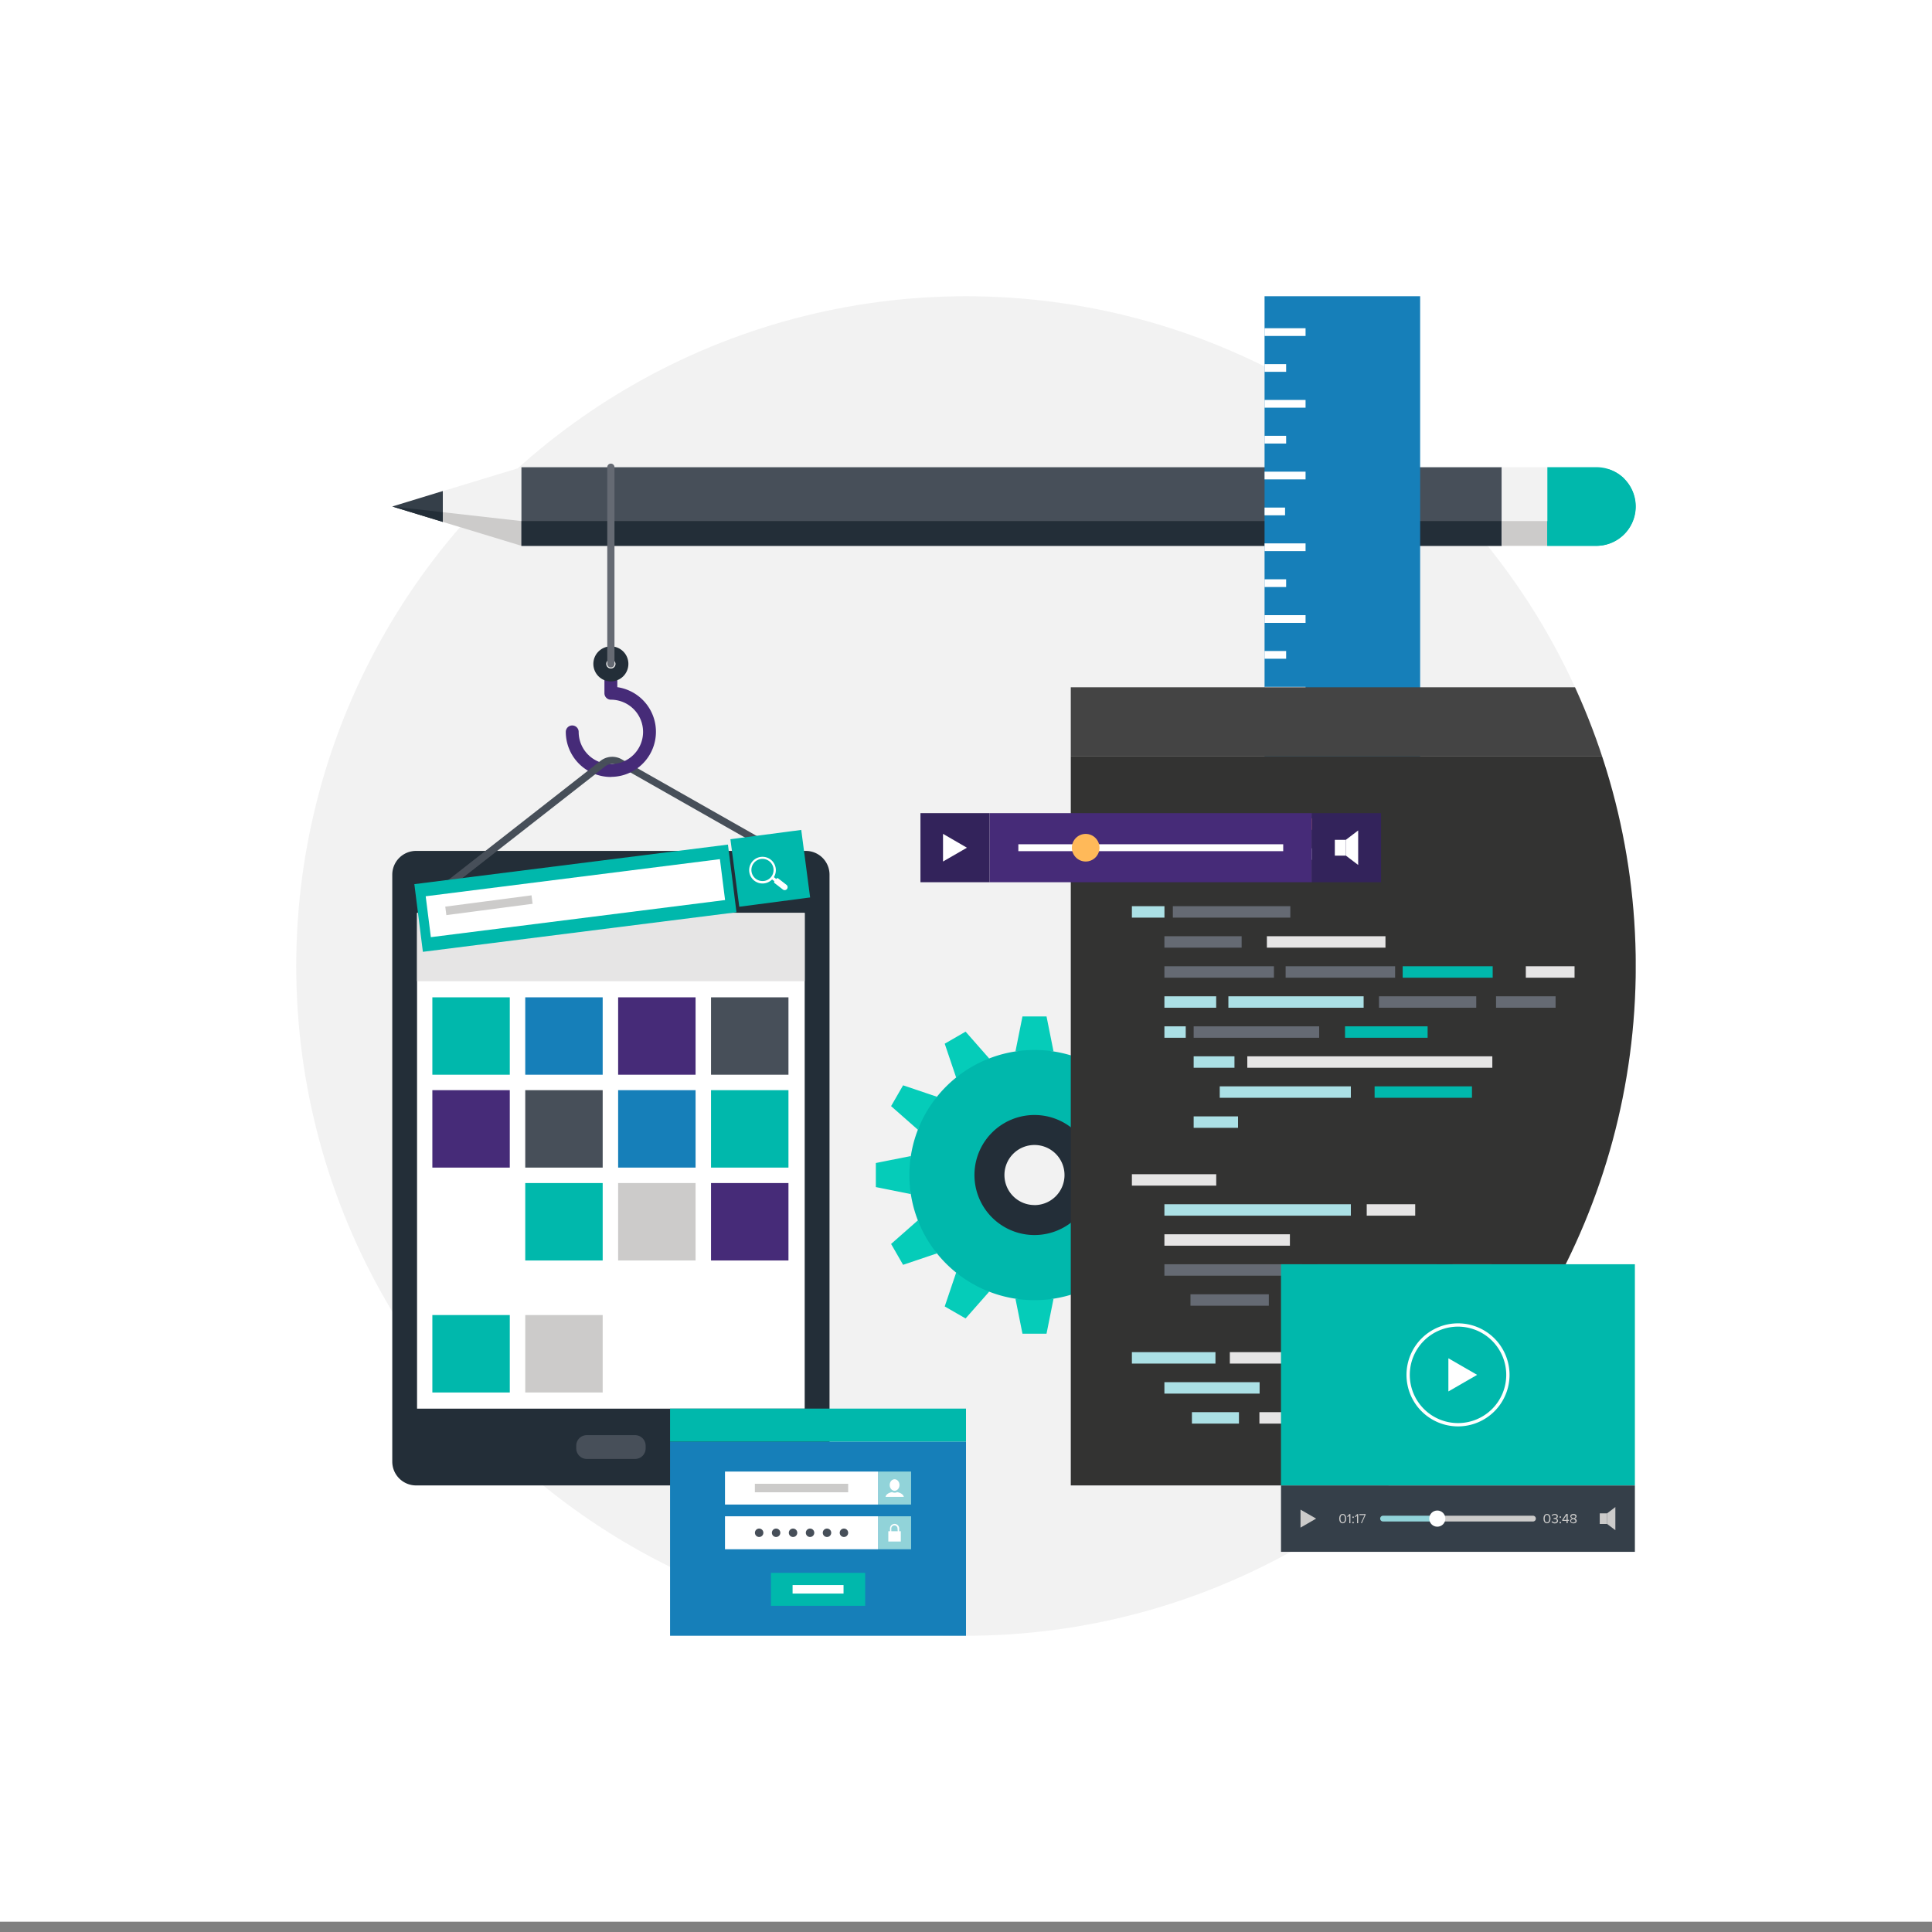 <svg id="Layer_1" data-name="Layer 1" xmlns="http://www.w3.org/2000/svg" xmlns:xlink="http://www.w3.org/1999/xlink" viewBox="0 0 375 375"><rect x="0" y="0" width="375" height="375" fill="#808080" stroke="none"/><defs><style>.cls-1{fill:none;}.cls-2{fill:#fff;}.cls-3{fill:#f2f2f2;}.cls-4{fill:#cccbca;}.cls-5{fill:#474f59;}.cls-6{fill:#232e38;}.cls-7{fill:#353f49;}.cls-8{fill:#00b8ac;}.cls-9{fill:#167fb9;}.cls-10{fill:#05ccb9;}.cls-11{fill:#ff9978;}.cls-12{clip-path:url(#clip-path);}.cls-13{fill:#333332;}.cls-14{fill:#abe0e5;}.cls-15{fill:#f68360;}.cls-16{fill:#656a73;}.cls-17{fill:#e6e5e5;}.cls-18{fill:#444;}.cls-19{fill:#d9d8d7;}.cls-20{fill:#462b78;}.cls-21{fill:#91d3d9;}.cls-22{fill:#33235b;}.cls-23{fill:#ffb959;}</style><clipPath id="clip-path"><circle class="cls-1" cx="187.5" cy="187.5" r="130"/></clipPath></defs><title>Artboard 3</title><rect class="cls-2" width="375" height="373"/><circle class="cls-3" cx="187.5" cy="187.5" r="130"/><polygon class="cls-3" points="101.2 105.94 76.14 98.31 101.2 90.69 101.2 105.94"/><polygon class="cls-4" points="76.14 98.31 101.2 105.94 101.2 101.14 76.14 98.31"/><rect class="cls-5" x="101.21" y="90.69" width="190.28" height="15.26"/><rect class="cls-6" x="101.21" y="101.14" width="190.28" height="4.8"/><polygon class="cls-7" points="85.95 101.3 76.14 98.31 85.95 95.31 85.95 101.3"/><polygon class="cls-6" points="85.95 101.3 76.14 98.31 85.95 99.42 85.95 101.3"/><rect class="cls-3" x="291.49" y="90.69" width="8.85" height="15.26"/><rect class="cls-4" x="291.49" y="101.14" width="8.85" height="4.8"/><path class="cls-8" d="M309.87,105.94a7.63,7.63,0,0,0,7.63-7.63h0a7.63,7.63,0,0,0-7.63-7.63h-9.53v15.26Z"/><path class="cls-8" d="M315.27,92.92a7.54,7.54,0,0,0-3-1.81,7.69,7.69,0,0,1,.42,2.41,7.63,7.63,0,0,1-7.63,7.63h-4.74v4.8h9.53a7.63,7.63,0,0,0,5.39-13Z"/><rect class="cls-9" x="245.45" y="57.5" width="30.2" height="208.82"/><rect class="cls-2" x="245.45" y="258.61" width="7.96" height="1.5"/><rect class="cls-2" x="245.45" y="244.69" width="7.96" height="1.5"/><rect class="cls-2" x="245.45" y="230.77" width="7.96" height="1.5"/><rect class="cls-2" x="245.45" y="216.85" width="7.96" height="1.5"/><rect class="cls-2" x="245.45" y="202.93" width="7.96" height="1.5"/><rect class="cls-2" x="245.45" y="189" width="7.96" height="1.5"/><rect class="cls-2" x="245.45" y="175.08" width="7.96" height="1.5"/><rect class="cls-2" x="245.45" y="161.16" width="7.96" height="1.5"/><rect class="cls-2" x="245.45" y="147.24" width="7.96" height="1.5"/><rect class="cls-2" x="245.45" y="133.32" width="7.96" height="1.5"/><rect class="cls-2" x="245.45" y="119.4" width="7.96" height="1.5"/><rect class="cls-2" x="245.45" y="98.52" width="3.98" height="1.5"/><rect class="cls-2" x="245.45" y="84.59" width="4.19" height="1.5"/><rect class="cls-2" x="245.45" y="70.67" width="4.19" height="1.5"/><rect class="cls-2" x="245.45" y="251.65" width="4.19" height="1.5"/><rect class="cls-2" x="245.45" y="237.73" width="4.19" height="1.5"/><rect class="cls-2" x="245.45" y="223.8" width="4.19" height="1.5"/><rect class="cls-2" x="245.45" y="209.88" width="4.19" height="1.5"/><rect class="cls-2" x="245.45" y="195.96" width="4.19" height="1.5"/><rect class="cls-2" x="245.45" y="182.04" width="4.2" height="1.5"/><rect class="cls-2" x="245.45" y="168.12" width="4.19" height="1.5"/><rect class="cls-2" x="245.45" y="154.2" width="4.19" height="1.5"/><rect class="cls-2" x="245.45" y="140.28" width="4.19" height="1.5"/><rect class="cls-2" x="245.45" y="126.36" width="4.19" height="1.5"/><rect class="cls-2" x="245.45" y="112.44" width="4.19" height="1.5"/><rect class="cls-2" x="245.45" y="105.47" width="7.96" height="1.5"/><rect class="cls-2" x="245.45" y="91.55" width="7.96" height="1.5"/><rect class="cls-2" x="245.45" y="77.63" width="7.96" height="1.5"/><rect class="cls-2" x="245.45" y="63.71" width="7.96" height="1.5"/><polygon class="cls-10" points="203.13 197.29 198.46 197.29 197.1 204.08 204.49 204.08 203.13 197.29"/><polygon class="cls-10" points="187.42 200.24 183.37 202.58 185.59 209.15 192 205.45 187.42 200.24"/><polygon class="cls-10" points="175.29 210.66 172.96 214.7 178.16 219.28 181.86 212.88 175.29 210.66"/><polygon class="cls-10" points="170 225.74 170 230.41 176.8 231.78 176.8 224.38 170 225.74"/><polygon class="cls-10" points="172.96 241.45 175.29 245.5 181.86 243.28 178.16 236.87 172.96 241.45"/><polygon class="cls-10" points="183.37 253.58 187.42 255.91 192 250.71 185.59 247.01 183.37 253.58"/><polygon class="cls-10" points="198.46 258.87 203.13 258.87 204.49 252.08 197.1 252.08 198.46 258.87"/><polygon class="cls-11" points="214.17 255.91 218.21 253.58 216 247.01 209.59 250.71 214.17 255.91"/><polygon class="cls-11" points="226.29 245.5 228.63 241.45 223.42 236.87 219.73 243.28 226.29 245.5"/><polygon class="cls-11" points="231.59 230.41 231.59 225.74 224.79 224.38 224.79 231.78 231.59 230.41"/><polygon class="cls-11" points="228.63 214.7 226.29 210.66 219.73 212.88 223.42 219.28 228.63 214.7"/><polygon class="cls-11" points="218.21 202.58 214.17 200.25 209.59 205.45 216 209.15 218.21 202.58"/><path class="cls-8" d="M200.79,203.8a24.28,24.28,0,1,0,24.28,24.28A24.27,24.27,0,0,0,200.79,203.8Zm0,31a6.72,6.72,0,1,1,6.72-6.72A6.73,6.73,0,0,1,200.79,234.8Z"/><path class="cls-6" d="M200.79,216.42a11.65,11.65,0,1,0,11.65,11.65A11.65,11.65,0,0,0,200.79,216.42Zm0,17.48a5.83,5.83,0,1,1,5.83-5.83A5.83,5.83,0,0,1,200.79,233.91Z"/><g class="cls-12"><rect class="cls-13" x="207.84" y="146.83" width="109.65" height="141.49"/><rect class="cls-14" x="219.7" y="158.84" width="22.4" height="2.22"/><rect class="cls-14" x="219.7" y="175.89" width="6.32" height="2.22"/><rect class="cls-15" x="246" y="158.84" width="8.91" height="2.22"/><rect class="cls-16" x="227.65" y="175.89" width="22.8" height="2.22"/><rect class="cls-14" x="226.01" y="164.66" width="10.05" height="2.22"/><rect class="cls-14" x="226.01" y="193.38" width="10.05" height="2.22"/><rect class="cls-17" x="219.7" y="227.91" width="16.37" height="2.22"/><rect class="cls-14" x="226.01" y="199.21" width="4.14" height="2.22"/><rect class="cls-14" x="238.43" y="193.38" width="26.25" height="2.22"/><rect class="cls-14" x="236.75" y="210.86" width="25.45" height="2.22"/><rect class="cls-14" x="231.35" y="274.1" width="9.13" height="2.22"/><rect class="cls-17" x="265.28" y="233.74" width="9.41" height="2.22"/><rect class="cls-17" x="238.71" y="262.45" width="17.73" height="2.22"/><rect class="cls-17" x="244.45" y="274.1" width="20.84" height="2.22"/><rect class="cls-15" x="281.92" y="245.39" width="7.57" height="2.22"/><rect class="cls-8" x="266.81" y="210.86" width="18.9" height="2.22"/><rect class="cls-16" x="267.66" y="193.38" width="18.88" height="2.22"/><rect class="cls-16" x="290.38" y="193.38" width="11.56" height="2.22"/><rect class="cls-16" x="226.01" y="181.72" width="14.99" height="2.22"/><rect class="cls-16" x="226.01" y="187.55" width="21.26" height="2.22"/><rect class="cls-16" x="231.69" y="199.21" width="24.36" height="2.22"/><rect class="cls-17" x="226.01" y="239.57" width="24.36" height="2.22"/><rect class="cls-16" x="226.01" y="245.39" width="26.75" height="2.22"/><rect class="cls-15" x="248.8" y="268.28" width="47.36" height="2.22"/><rect class="cls-16" x="271.64" y="274.1" width="10.37" height="2.22"/><rect class="cls-16" x="255.64" y="245.39" width="23.21" height="2.22"/><rect class="cls-16" x="263.18" y="262.45" width="23.2" height="2.22"/><rect class="cls-14" x="231.69" y="205.03" width="7.92" height="2.22"/><rect class="cls-14" x="231.69" y="216.69" width="8.61" height="2.22"/><rect class="cls-14" x="226.01" y="233.74" width="36.19" height="2.22"/><rect class="cls-14" x="219.7" y="262.45" width="16.22" height="2.22"/><rect class="cls-14" x="226.01" y="268.28" width="18.48" height="2.22"/><rect class="cls-17" x="242.1" y="205.03" width="47.56" height="2.22"/><rect class="cls-16" x="231.07" y="251.22" width="15.21" height="2.22"/><rect class="cls-17" x="251.5" y="251.22" width="42.05" height="2.22"/><rect class="cls-8" x="261.07" y="199.21" width="16.03" height="2.22"/><rect class="cls-16" x="249.54" y="187.55" width="21.25" height="2.22"/><rect class="cls-8" x="272.26" y="187.55" width="17.47" height="2.22"/><rect class="cls-17" x="296.16" y="187.55" width="9.46" height="2.22"/><rect class="cls-17" x="245.9" y="181.72" width="23.02" height="2.22"/><rect class="cls-17" x="239.78" y="164.66" width="22.79" height="2.22"/><rect class="cls-18" x="207.84" y="133.4" width="109.65" height="13.43"/></g><path class="cls-6" d="M80.76,165.16H156.4a4.61,4.61,0,0,1,4.61,4.61V283.71a4.61,4.61,0,0,1-4.61,4.61H80.76a4.62,4.62,0,0,1-4.62-4.62V169.78A4.62,4.62,0,0,1,80.76,165.16Z"/><path class="cls-5" d="M113.9,278.56h9.36a2.06,2.06,0,0,1,2.06,2.06v.51a2.05,2.05,0,0,1-2.05,2.05H113.9a2.05,2.05,0,0,1-2.05-2.05v-.51A2.05,2.05,0,0,1,113.9,278.56Z"/><path class="cls-5" d="M118.57,173.29a2.12,2.12,0,0,1,0-4.23,2.12,2.12,0,1,1,0,4.23Z"/><circle class="cls-19" cx="118.58" cy="171.18" r="0.88"/><rect class="cls-2" x="80.95" y="177.2" width="75.24" height="96.22"/><rect class="cls-8" x="83.92" y="193.58" width="15.03" height="15.02"/><rect class="cls-9" x="101.95" y="193.58" width="15.03" height="15.02"/><rect class="cls-20" x="119.98" y="193.58" width="15.03" height="15.02"/><rect class="cls-5" x="138.01" y="193.58" width="15.03" height="15.02"/><rect class="cls-20" x="83.92" y="211.6" width="15.03" height="15.03"/><rect class="cls-5" x="101.95" y="211.6" width="15.03" height="15.03"/><rect class="cls-9" x="119.98" y="211.6" width="15.03" height="15.03"/><rect class="cls-8" x="138.01" y="211.6" width="15.03" height="15.03"/><rect class="cls-8" x="101.95" y="229.63" width="15.03" height="15.03"/><rect class="cls-4" x="119.98" y="229.63" width="15.03" height="15.03"/><rect class="cls-20" x="138.01" y="229.63" width="15.03" height="15.03"/><rect class="cls-8" x="83.92" y="255.25" width="15.03" height="15.03"/><rect class="cls-4" x="101.95" y="255.25" width="15.03" height="15.03"/><rect class="cls-17" x="80.95" y="177.2" width="75.24" height="13.25"/><rect class="cls-9" x="130.06" y="279.81" width="57.44" height="37.69"/><rect class="cls-8" x="130.06" y="273.41" width="57.44" height="6.4"/><rect class="cls-8" x="149.64" y="305.29" width="18.29" height="6.4"/><rect class="cls-2" x="153.84" y="307.66" width="9.89" height="1.65"/><rect class="cls-21" x="170.44" y="285.63" width="6.4" height="6.4"/><ellipse class="cls-2" cx="173.64" cy="288.24" rx="0.95" ry="1.12"/><path class="cls-2" d="M174.15,289.62a1.18,1.18,0,0,1-1,0c-.69.12-1.2.48-1.26.92h3.54C175.35,290.1,174.83,289.75,174.15,289.62Z"/><rect class="cls-2" x="140.72" y="285.63" width="29.72" height="6.4"/><rect class="cls-4" x="146.52" y="288" width="18.11" height="1.65"/><rect class="cls-21" x="170.44" y="294.31" width="6.4" height="6.4"/><path class="cls-2" d="M174.53,297.21v-.53a.89.89,0,0,0-1.78,0v.53h-.33v2h2.43v-2Zm-.28,0H173v-.53a.6.6,0,0,1,1.21,0Z"/><rect class="cls-2" x="140.72" y="294.31" width="29.72" height="6.4"/><circle class="cls-5" cx="147.35" cy="297.51" r="0.82"/><circle class="cls-5" cx="150.64" cy="297.51" r="0.82"/><circle class="cls-5" cx="153.93" cy="297.51" r="0.82"/><circle class="cls-5" cx="157.23" cy="297.51" r="0.82"/><circle class="cls-5" cx="160.52" cy="297.51" r="0.82"/><circle class="cls-5" cx="163.81" cy="297.51" r="0.82"/><path class="cls-5" d="M87.07,172.34a.7.7,0,0,1-.43-1.25l29.92-23.41a3.7,3.7,0,0,1,4.11-.3l28.1,15.95a.7.7,0,0,1-.69,1.22L120,148.59a2.3,2.3,0,0,0-2.55.19L87.5,172.19A.69.69,0,0,1,87.07,172.34Z"/><rect class="cls-8" x="81.01" y="167.72" width="61.35" height="13.24" transform="translate(-20.94 15.35) rotate(-7.19)"/><rect class="cls-2" x="82.9" y="170.34" width="57.56" height="8" transform="translate(-20.94 15.34) rotate(-7.19)"/><rect class="cls-4" x="85.79" y="175.71" width="16.91" height="1.66" transform="matrix(0.99, -0.13, 0.13, 0.99, -21.35, 13.18)"/><rect class="cls-8" x="142.06" y="163.01" width="13.89" height="13.24" transform="matrix(0.99, -0.13, 0.13, 0.99, -20.06, 19.98)"/><path class="cls-2" d="M152.61,171.71,151,170.46a.2.2,0,0,0-.15,0,.2.2,0,0,0-.13.08l-.05.07-.46-.36a2.59,2.59,0,1,0-.35.45l.46.35-.06.07a.19.19,0,0,0,0,.15.19.19,0,0,0,.08.13l1.61,1.25a.57.57,0,0,0,.92-.52A.58.58,0,0,0,152.61,171.71Zm-4.34-.72a2.15,2.15,0,1,1,1.86-2.4A2.15,2.15,0,0,1,148.27,171Z"/><path class="cls-20" d="M118.57,150.81a8.76,8.76,0,0,1-8.75-8.75,1.25,1.25,0,0,1,2.5,0,6.25,6.25,0,1,0,6.25-6.25,1.25,1.25,0,0,1-1.25-1.25V131a1.25,1.25,0,0,1,2.5,0v2.38a8.75,8.75,0,0,1-1.25,17.41Z"/><path class="cls-6" d="M118.57,132.26a3.4,3.4,0,1,1,3.4-3.4A3.4,3.4,0,0,1,118.57,132.26Zm0-4.3a.9.9,0,1,0,.9.9A.9.9,0,0,0,118.57,128Z"/><path class="cls-16" d="M118.57,129.56a.7.7,0,0,1-.7-.7V90.69a.7.7,0,1,1,1.4,0v38.18A.7.7,0,0,1,118.57,129.56Z"/><path class="cls-5" d="M118.57,148.31a2.3,2.3,0,0,0-1.15.47l-1.89,1.48a8.24,8.24,0,0,1-1.41-.67l2.18-1.71A6.13,6.13,0,0,0,118.57,148.31Z"/><rect class="cls-8" x="248.64" y="245.39" width="68.69" height="42.93"/><path class="cls-2" d="M283,276.86a10,10,0,1,1,10-10A10,10,0,0,1,283,276.86Zm0-19.36a9.36,9.36,0,1,0,9.36,9.36A9.37,9.37,0,0,0,283,257.5Z"/><polygon class="cls-2" points="281.13 263.64 286.71 266.86 281.13 270.08 281.13 263.64"/><rect class="cls-7" x="248.64" y="288.33" width="68.69" height="12.88"/><path class="cls-4" d="M299.59,294.76c0-.43.19-.91.68-.91s.68.48.68.91-.19.91-.68.91S299.59,295.2,299.59,294.76Zm1.13,0c0-.35-.12-.72-.45-.72s-.45.36-.45.72.11.72.45.72S300.71,295.12,300.71,294.76Z"/><path class="cls-4" d="M301.15,295.39l.13-.14a.62.62,0,0,0,.49.23c.26,0,.41-.13.41-.33s-.18-.31-.44-.31h-.18v-.2h.18c.22,0,.41-.09.41-.29s-.18-.3-.39-.3a.59.59,0,0,0-.47.22l-.12-.14a.75.75,0,0,1,.61-.27c.34,0,.6.17.6.47a.43.43,0,0,1-.38.41.45.45,0,0,1,.41.44c0,.3-.24.51-.63.51A.75.75,0,0,1,301.15,295.39Z"/><path class="cls-4" d="M302.71,294.5a.15.15,0,1,1,.29,0,.15.15,0,0,1-.29,0Zm0,1a.15.15,0,0,1,.29,0,.15.15,0,1,1-.29,0Z"/><path class="cls-4" d="M304.07,295.65v-.45h-.84V295l.76-1.14h.3V295h.25v.19h-.25v.45Zm0-1.56-.62.92h.62Z"/><path class="cls-4" d="M304.77,295.2a.52.52,0,0,1,.42-.46.47.47,0,0,1-.39-.42c0-.32.31-.46.6-.46s.61.14.61.46a.47.47,0,0,1-.39.42.52.52,0,0,1,.42.46c0,.3-.29.48-.63.48S304.77,295.5,304.77,295.2Zm1,0c0-.23-.3-.33-.41-.34s-.41.11-.41.34.19.31.41.31S305.81,295.37,305.81,295.17Zm0-.83c0-.18-.17-.29-.39-.29s-.38.11-.38.29.28.29.38.31S305.79,294.56,305.79,294.34Z"/><path class="cls-4" d="M259.94,294.76c0-.43.19-.91.68-.91s.68.48.68.91-.19.91-.68.91S259.94,295.2,259.94,294.76Zm1.13,0c0-.35-.11-.72-.45-.72s-.45.36-.45.72.12.72.45.72S261.07,295.12,261.07,294.76Z"/><path class="cls-4" d="M261.9,295.65v-1.48l-.29.3-.13-.13.44-.46h.19v1.77Z"/><path class="cls-4" d="M262.49,294.5a.15.15,0,1,1,.15.14A.15.15,0,0,1,262.49,294.5Zm0,1a.15.15,0,0,1,.29,0,.15.15,0,1,1-.29,0Z"/><path class="cls-4" d="M263.4,295.65v-1.48l-.28.3-.13-.13.44-.46h.19v1.77Z"/><path class="cls-4" d="M264.15,295.65l.71-1.57h-1v-.2h1.21V294l-.72,1.62Z"/><path class="cls-4" d="M297.53,294.2H279v1.12h18.55a.56.56,0,0,0,0-1.12Z"/><path class="cls-21" d="M279.54,294.76a.56.56,0,0,1-.56.56H268.45a.56.56,0,0,1-.56-.56h0a.56.56,0,0,1,.56-.56H279a.56.56,0,0,1,.56.56Z"/><circle class="cls-2" cx="278.98" cy="294.76" r="1.57"/><polygon class="cls-4" points="252.43 293.02 255.46 294.76 252.43 296.51 252.43 293.02"/><rect class="cls-4" x="310.51" y="293.74" width="1.43" height="2.06"/><polygon class="cls-4" points="313.54 297.01 311.94 295.8 311.94 293.74 313.54 292.52 313.54 297.01"/><rect class="cls-20" x="192.07" y="157.83" width="62.58" height="13.41"/><rect class="cls-22" x="178.66" y="157.83" width="13.41" height="13.41"/><rect class="cls-22" x="254.65" y="157.83" width="13.41" height="13.41"/><rect class="cls-2" x="197.66" y="163.87" width="51.41" height="1.34"/><polygon class="cls-2" points="183.04 161.85 187.68 164.54 183.04 167.22 183.04 161.85"/><rect class="cls-2" x="259.09" y="163.01" width="2.14" height="3.07"/><polygon class="cls-2" points="263.62 167.89 261.23 166.07 261.23 163.01 263.62 161.19 263.62 167.89"/><circle class="cls-23" cx="210.73" cy="164.54" r="2.68"/></svg>